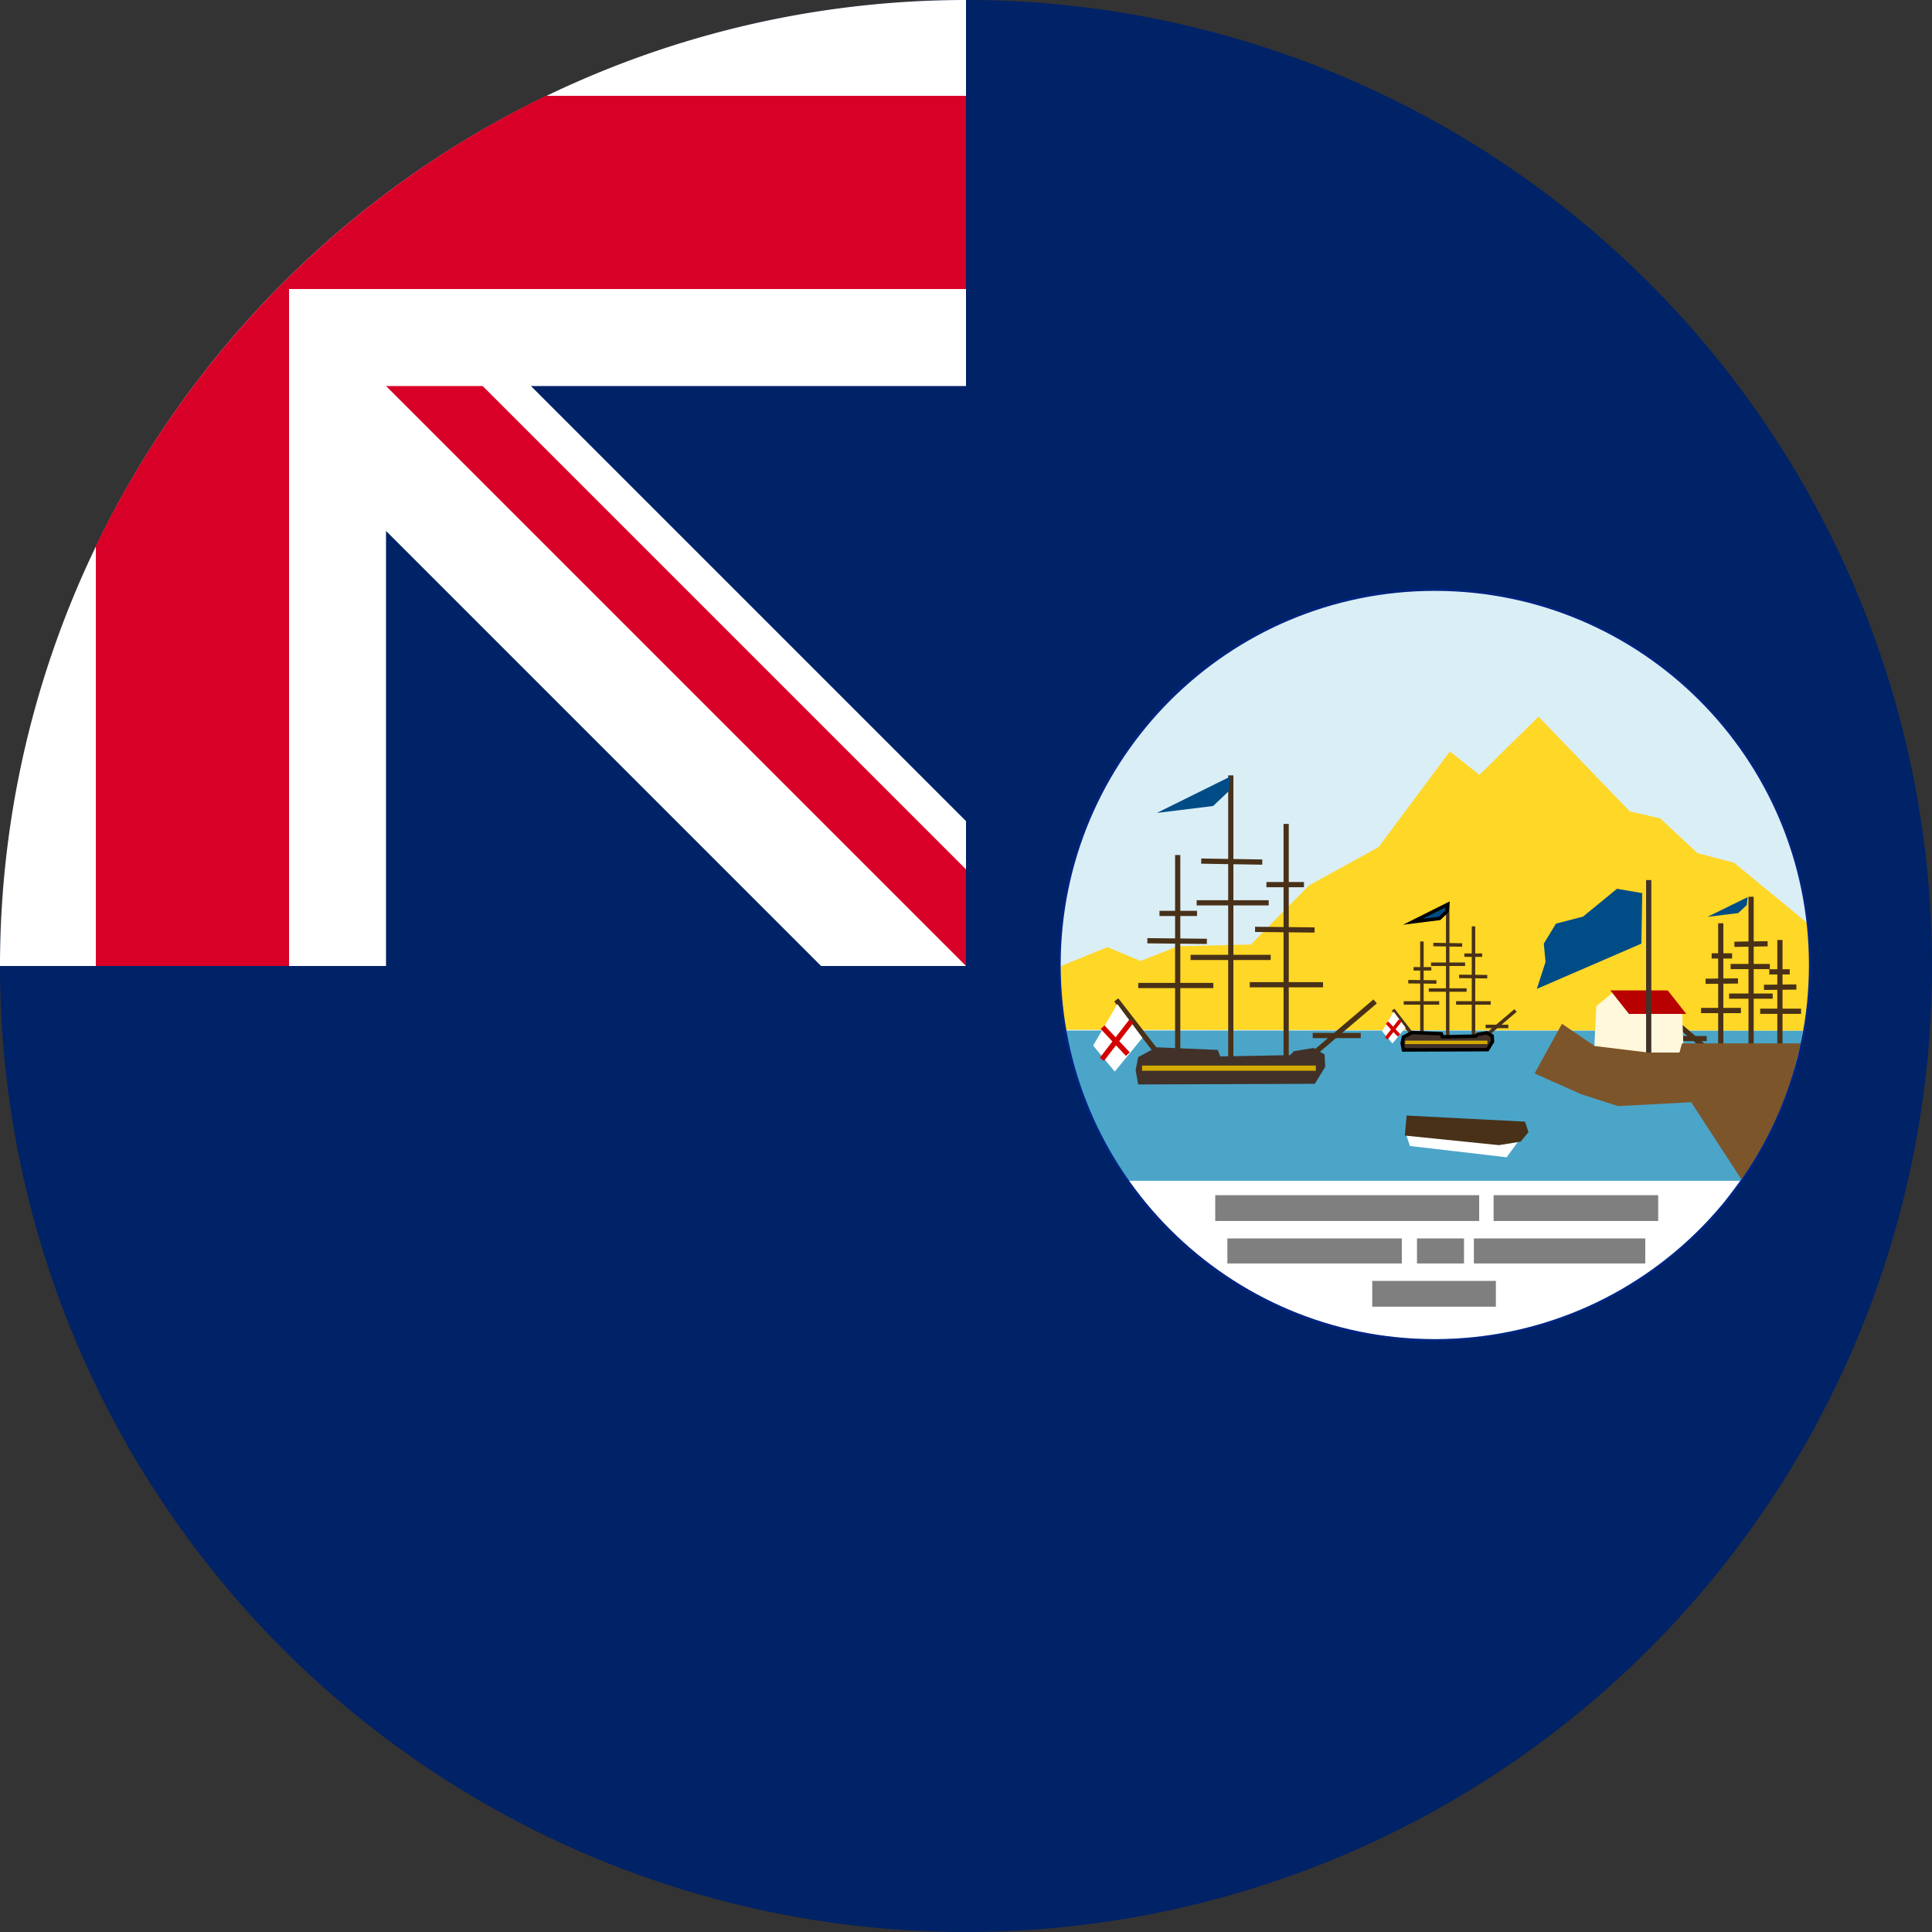 <?xml version="1.0" encoding="UTF-8"?> <svg xmlns="http://www.w3.org/2000/svg" xml:space="preserve" width="512" height="512" fill="none"><rect width="100%" height="100%" fill="#333333" stroke="none"/><defs><clipPath id="a"><path d="M2576 147h993v993h-993z"></path></clipPath></defs><path fill="#026" d="M512 256a256 256 0 1 1-512 0L256 0a256 256 0 0 1 256 256"></path><path fill="#026" d="M256 0v256H0A256 256 0 0 1 256 0"></path><path fill="#eee" d="M217.6 256H256v-38.4L140.7 102.3H256V0A256 256 0 0 0 0 256h102.3V140.7Z" style="fill:#fff;fill-opacity:1"></path><path fill="#d80027" d="M256 76.6V25.4H144.7A257 257 0 0 0 25.4 144.7V256h51.2V76.6Z"></path><path fill="#d80027" d="M256 230.4V256L102.3 102.3h25.6z"></path><g clip-path="url(#a)" style="overflow:hidden" transform="matrix(.201 0 0 .201 -237.332 126.393)"><path fill="#daeef6" fill-rule="evenodd" d="M2577 643c0-273.381 221.62-495 495-495s495 221.619 495 495-221.62 495-495 495-495-221.619-495-495z"></path><path fill="#4ba5c8" fill-rule="evenodd" d="M2585 730h973l-1.22 12.093C3510.59 967.466 3310.87 1137 3071.5 1137c-239.37 0-439.09-169.534-485.28-394.907Z"></path><path fill="#fff" fill-rule="evenodd" d="M2668 928h807l-21.46 28.717C3362.73 1066.82 3225.31 1137 3071.5 1137c-153.81 0-291.23-70.18-382.04-180.283z"></path><path fill="#ffd726" fill-rule="evenodd" d="m2584.73 728.853 975.1 1.147 9.17-73.396-4.58-67.662-97.4-80.277-48.12-12.615-49.27-45.873-40.11-9.174L3209.21 316l-77.92 76.837-38.96-30.965-93.95 126.15-91.67 50.46-76.77 77.983-96.25 2.294-49.27 19.496-43.54-18.349-61.88 25.23v43.579z"></path><path fill="#7f7f7f" d="M2783 947h348v34h-348zM3150 947h217v34h-217zM2799 1004h230v33h-230zM3124 1004h226v33h-226zM3049 1004h62v33h-62zM2990 1060h163v34h-163z"></path><path fill="#483118" fill-rule="evenodd" d="m3539 803-11.65 31.677L3508.32 874 3447 806.688Z"></path><path stroke="#483118" stroke-miterlimit="8" stroke-width="6.875" d="M2803.5 393.5v387.147M2876.5 457.5v330M2733.5 498.5v264M2993.82 691.5l-100.32 85.24M2652.5 689.5l50.75 65.53M2925.12 669.5h-96.62M2780.5 670.5h-99M2913.99 597.326l-78.49-.826M2856.1 633.5h-105.6M2771.99 612.326l-78.49-.826M2853.48 561.5h-94.981M2900 537.5h-49.5M2759 575.5h-49.5M2845.01 507.797l-80.51-1.297M2974.84 736.5h-63.34"></path><path fill="#fff" fill-rule="evenodd" d="M2622 749.769 2653.93 695l33.07 44.5-36.49 44.5Z"></path><path fill="#413129" fill-rule="evenodd" d="m2681.44 801 232.81-.86 13.75-22.35-.86-16.334-14.6-8.596-25.78 4.298-5.15 5.158-91.93 1.719-3.43-8.596-80.76-3.439-24.05 12.895-3.44 17.193z"></path><path stroke="#d40000" stroke-miterlimit="8" stroke-width="6.875" d="m2633.5 767.917 38.958-50.417M2634.5 725.5l33.23 35.521"></path><path stroke="#d2aa00" stroke-miterlimit="8" stroke-width="6.875" d="M2686.5 779.5h229.17"></path><path fill="#004c86" fill-rule="evenodd" d="m2803 395-97 48 74.18-9.143 20.54-19.428z"></path><path stroke="#483118" stroke-miterlimit="8" stroke-width="4.583" d="M3089.5 562.5v183.036M3123.5 592.5v156.018M3055.5 612.5v124.815M3178.93 703.5l-47.43 40.3M3017.5 702.5l23.99 30.981M3146.18 693.5h-45.68M3078.31 693.5h-46.806M3141.61 658.891l-37.11-.391M3114.43 676.5h-49.926M3074.61 665.891l-37.11-.391M3112.41 642.5h-44.905M3134.9 630.5h-23.403M3067.9 648.5h-23.403M3108.56 617.113l-38.06-.613M3169.45 724.5h-29.95"></path><path fill="#fff" fill-rule="evenodd" d="M3003 730.846 3018.23 705l15.77 21-17.4 21Z"></path><path fill="#413129" fill-rule="evenodd" stroke="#000" stroke-miterlimit="8" stroke-width="4.583" d="m3031.14 755.5 110.82-.404 6.54-10.491-.41-7.666-6.95-4.035-12.27 2.017-2.45 2.421-43.76.807-1.63-4.035-38.44-1.614-11.45 6.053-1.64 8.07z"></path><path stroke="#d40000" stroke-miterlimit="8" stroke-width="4.583" d="m3008.5 740.336 18.419-23.836M3009.5 719.5l15.71 16.794"></path><path stroke="#d2aa00" stroke-miterlimit="8" stroke-width="4.583" d="M3033.5 745.5h108.35"></path><path fill="#004c86" fill-rule="evenodd" stroke="#000" stroke-miterlimit="8" stroke-width="4.583" d="m3089.5 563.5-46 23 35.18-4.381 9.74-9.31z"></path><path stroke="#483118" stroke-miterlimit="8" stroke-width="6.875" d="M3489.5 553.5v210.759M3449.5 588.5v179.649M3527.5 610.5v143.719M3385.5 715.5l54.61 46.403M3423.5 703.5l52.6.001M3501.5 704.5h53.89M3429.5 664.95l42.728-.45M3460.5 684.5h57.49M3506.5 672.95l42.728-.45M3462.5 645.5h51.71M3437.5 631.5h26.95M3513.5 652.5h26.95M3467.5 616.206l43.827-.706M3396.5 740.5h34.481"></path><path fill="#413129" fill-rule="evenodd" d="m3542.718 749 8.282 4.324-41.116 8.631L3525.647 775l-97.128-.35-7.519-11.908.47-8.703 7.989-4.58 14.099 2.29 2.82 2.748 50.285.916 1.88-4.58z"></path><path stroke="#d2aa00" stroke-miterlimit="8" stroke-width="6.875" d="M3553.26 763.5h-124.757"></path><path fill="#004c86" fill-rule="evenodd" d="m3485 554-53 26 40.53-4.952 11.22-10.524zM3207 675l137.85-59.687c.38-22.191.77-44.383 1.15-66.574L3312.69 543l-44.81 36.731-35.61 9.182-16.08 26.4 2.3 24.104z"></path><path fill="#fff8dc" fill-rule="evenodd" d="M3285.42 697.624 3282 768.44l119 2.56-2.57-70.817-70.2 2.56L3309.4 678Z"></path><path fill="#b80000" fill-rule="evenodd" d="m3404 708-24.414-31H3304l24.414 31Z"></path><path stroke="#413129" stroke-miterlimit="8" stroke-width="6.875" d="M3354.5 531.5v236.832"></path><path fill="#7d552a" fill-rule="evenodd" d="m3240.14 721 43.02 29.292 70.56 8.616h41.3l3.44-12.062H3555l-10.9 42.46c-14.49 46.617-35.65 90.287-62.37 129.888l-5.08 6.806-66.14-101.615-96.37 5.169-48.19-15.508-61.95-27.569z"></path><path fill="#fff" fill-rule="evenodd" d="m3034 865 128.59 14.857 26.41-12.571L3167.19 897l-127.45-14.857Z"></path><path fill="#483118" fill-rule="evenodd" d="M3033 868.382 3156.97 881l28.7-4.588 10.33-12.618-4.59-13.765L3035.3 842Z"></path><path stroke="#00247d" stroke-miterlimit="8" stroke-width="3.438" d="M2577.5 643.5c0-273.381 221.62-495 495-495s495 221.619 495 495-221.62 495-495 495-495-221.619-495-495z"></path></g></svg> 
